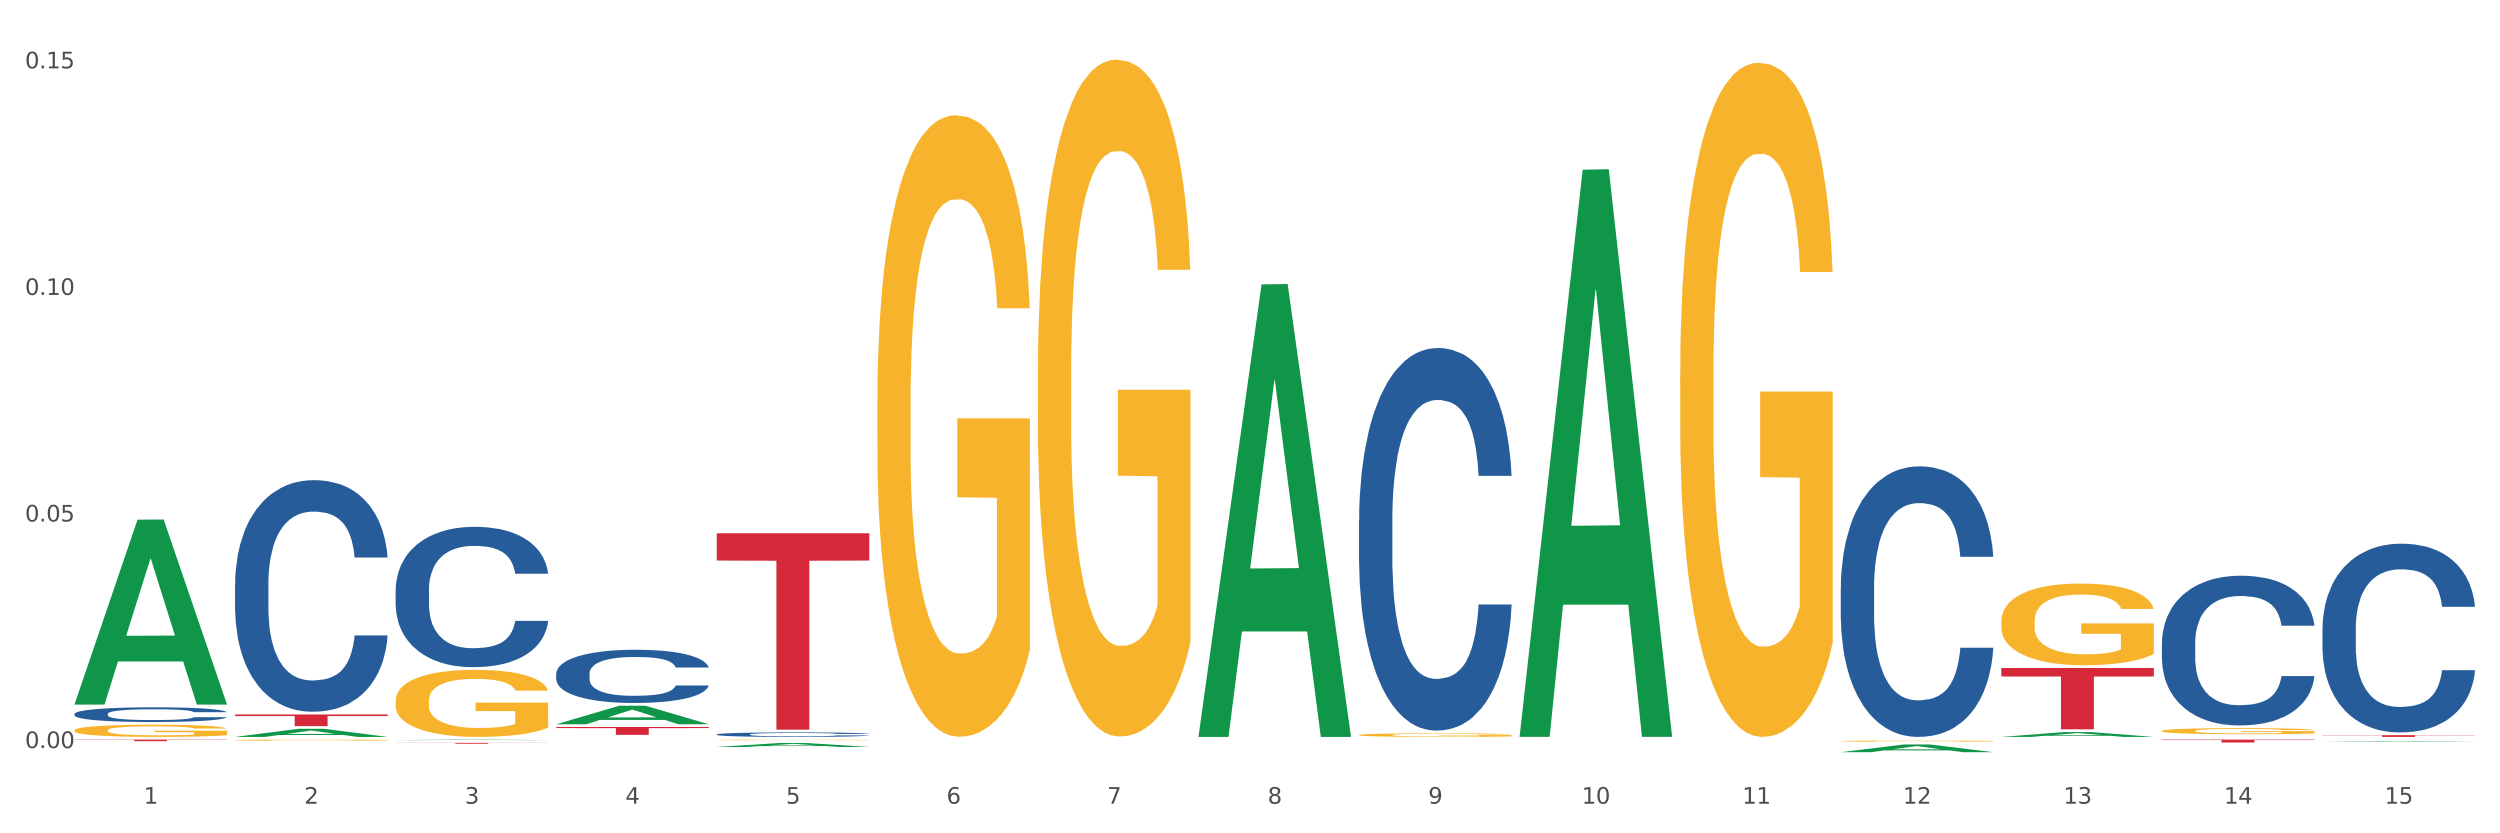 <?xml version="1.0" encoding="utf-8" standalone="no"?>
<!DOCTYPE svg PUBLIC "-//W3C//DTD SVG 1.1//EN"
  "http://www.w3.org/Graphics/SVG/1.1/DTD/svg11.dtd">
<svg xmlns:xlink="http://www.w3.org/1999/xlink" width="1080pt" height="360pt" viewBox="0 0 1080 360" xmlns="http://www.w3.org/2000/svg" version="1.1">
 <rect x="0" y="0" width="1080" height="360" fill="#333333" stroke="none"/>
 <defs>
  <style type="text/css">*{stroke-linejoin: round; stroke-linecap: butt}</style>
 </defs>
 <g id="figure_1">
  <g id="patch_1">
   <path d="M 0 360 
L 1080 360 
L 1080 0 
L 0 0 
z
" style="fill: #ffffff; stroke: #ffffff; stroke-linejoin: miter"/>
  </g>
  <g id="axes_1">
   <g id="matplotlib.axis_1">
    <g id="xtick_1">
     <g id="text_1">
      <!-- 1 -->
      <g style="fill: #4d4d4d" transform="translate(62.07 347.204) scale(0.096 -0.096)">
       <defs>
        <path id="DejaVuSans-31" d="M 794 531 
L 1825 531 
L 1825 4091 
L 703 3866 
L 703 4441 
L 1819 4666 
L 2450 4666 
L 2450 531 
L 3481 531 
L 3481 0 
L 794 0 
L 794 531 
z
" transform="scale(0.016)"/>
       </defs>
       <use xlink:href="#DejaVuSans-31"/>
      </g>
     </g>
    </g>
    <g id="xtick_2">
     <g id="text_2">
      <!-- 2 -->
      <g style="fill: #4d4d4d" transform="translate(131.436 347.204) scale(0.096 -0.096)">
       <defs>
        <path id="DejaVuSans-32" d="M 1228 531 
L 3431 531 
L 3431 0 
L 469 0 
L 469 531 
Q 828 903 1448 1529 
Q 2069 2156 2228 2338 
Q 2531 2678 2651 2914 
Q 2772 3150 2772 3378 
Q 2772 3750 2511 3984 
Q 2250 4219 1831 4219 
Q 1534 4219 1204 4116 
Q 875 4013 500 3803 
L 500 4441 
Q 881 4594 1212 4672 
Q 1544 4750 1819 4750 
Q 2544 4750 2975 4387 
Q 3406 4025 3406 3419 
Q 3406 3131 3298 2873 
Q 3191 2616 2906 2266 
Q 2828 2175 2409 1742 
Q 1991 1309 1228 531 
z
" transform="scale(0.016)"/>
       </defs>
       <use xlink:href="#DejaVuSans-32"/>
      </g>
     </g>
    </g>
    <g id="xtick_3">
     <g id="text_3">
      <!-- 3 -->
      <g style="fill: #4d4d4d" transform="translate(200.802 347.204) scale(0.096 -0.096)">
       <defs>
        <path id="DejaVuSans-33" d="M 2597 2516 
Q 3050 2419 3304 2112 
Q 3559 1806 3559 1356 
Q 3559 666 3084 287 
Q 2609 -91 1734 -91 
Q 1441 -91 1130 -33 
Q 819 25 488 141 
L 488 750 
Q 750 597 1062 519 
Q 1375 441 1716 441 
Q 2309 441 2620 675 
Q 2931 909 2931 1356 
Q 2931 1769 2642 2001 
Q 2353 2234 1838 2234 
L 1294 2234 
L 1294 2753 
L 1863 2753 
Q 2328 2753 2575 2939 
Q 2822 3125 2822 3475 
Q 2822 3834 2567 4026 
Q 2313 4219 1838 4219 
Q 1578 4219 1281 4162 
Q 984 4106 628 3988 
L 628 4550 
Q 988 4650 1302 4700 
Q 1616 4750 1894 4750 
Q 2613 4750 3031 4423 
Q 3450 4097 3450 3541 
Q 3450 3153 3228 2886 
Q 3006 2619 2597 2516 
z
" transform="scale(0.016)"/>
       </defs>
       <use xlink:href="#DejaVuSans-33"/>
      </g>
     </g>
    </g>
    <g id="xtick_4">
     <g id="text_4">
      <!-- 4 -->
      <g style="fill: #4d4d4d" transform="translate(270.169 347.204) scale(0.096 -0.096)">
       <defs>
        <path id="DejaVuSans-34" d="M 2419 4116 
L 825 1625 
L 2419 1625 
L 2419 4116 
z
M 2253 4666 
L 3047 4666 
L 3047 1625 
L 3713 1625 
L 3713 1100 
L 3047 1100 
L 3047 0 
L 2419 0 
L 2419 1100 
L 313 1100 
L 313 1709 
L 2253 4666 
z
" transform="scale(0.016)"/>
       </defs>
       <use xlink:href="#DejaVuSans-34"/>
      </g>
     </g>
    </g>
    <g id="xtick_5">
     <g id="text_5">
      <!-- 5 -->
      <g style="fill: #4d4d4d" transform="translate(339.535 347.204) scale(0.096 -0.096)">
       <defs>
        <path id="DejaVuSans-35" d="M 691 4666 
L 3169 4666 
L 3169 4134 
L 1269 4134 
L 1269 2991 
Q 1406 3038 1543 3061 
Q 1681 3084 1819 3084 
Q 2600 3084 3056 2656 
Q 3513 2228 3513 1497 
Q 3513 744 3044 326 
Q 2575 -91 1722 -91 
Q 1428 -91 1123 -41 
Q 819 9 494 109 
L 494 744 
Q 775 591 1075 516 
Q 1375 441 1709 441 
Q 2250 441 2565 725 
Q 2881 1009 2881 1497 
Q 2881 1984 2565 2268 
Q 2250 2553 1709 2553 
Q 1456 2553 1204 2497 
Q 953 2441 691 2322 
L 691 4666 
z
" transform="scale(0.016)"/>
       </defs>
       <use xlink:href="#DejaVuSans-35"/>
      </g>
     </g>
    </g>
    <g id="xtick_6">
     <g id="text_6">
      <!-- 6 -->
      <g style="fill: #4d4d4d" transform="translate(408.901 347.204) scale(0.096 -0.096)">
       <defs>
        <path id="DejaVuSans-36" d="M 2113 2584 
Q 1688 2584 1439 2293 
Q 1191 2003 1191 1497 
Q 1191 994 1439 701 
Q 1688 409 2113 409 
Q 2538 409 2786 701 
Q 3034 994 3034 1497 
Q 3034 2003 2786 2293 
Q 2538 2584 2113 2584 
z
M 3366 4563 
L 3366 3988 
Q 3128 4100 2886 4159 
Q 2644 4219 2406 4219 
Q 1781 4219 1451 3797 
Q 1122 3375 1075 2522 
Q 1259 2794 1537 2939 
Q 1816 3084 2150 3084 
Q 2853 3084 3261 2657 
Q 3669 2231 3669 1497 
Q 3669 778 3244 343 
Q 2819 -91 2113 -91 
Q 1303 -91 875 529 
Q 447 1150 447 2328 
Q 447 3434 972 4092 
Q 1497 4750 2381 4750 
Q 2619 4750 2861 4703 
Q 3103 4656 3366 4563 
z
" transform="scale(0.016)"/>
       </defs>
       <use xlink:href="#DejaVuSans-36"/>
      </g>
     </g>
    </g>
    <g id="xtick_7">
     <g id="text_7">
      <!-- 7 -->
      <g style="fill: #4d4d4d" transform="translate(478.267 347.204) scale(0.096 -0.096)">
       <defs>
        <path id="DejaVuSans-37" d="M 525 4666 
L 3525 4666 
L 3525 4397 
L 1831 0 
L 1172 0 
L 2766 4134 
L 525 4134 
L 525 4666 
z
" transform="scale(0.016)"/>
       </defs>
       <use xlink:href="#DejaVuSans-37"/>
      </g>
     </g>
    </g>
    <g id="xtick_8">
     <g id="text_8">
      <!-- 8 -->
      <g style="fill: #4d4d4d" transform="translate(547.634 347.204) scale(0.096 -0.096)">
       <defs>
        <path id="DejaVuSans-38" d="M 2034 2216 
Q 1584 2216 1326 1975 
Q 1069 1734 1069 1313 
Q 1069 891 1326 650 
Q 1584 409 2034 409 
Q 2484 409 2743 651 
Q 3003 894 3003 1313 
Q 3003 1734 2745 1975 
Q 2488 2216 2034 2216 
z
M 1403 2484 
Q 997 2584 770 2862 
Q 544 3141 544 3541 
Q 544 4100 942 4425 
Q 1341 4750 2034 4750 
Q 2731 4750 3128 4425 
Q 3525 4100 3525 3541 
Q 3525 3141 3298 2862 
Q 3072 2584 2669 2484 
Q 3125 2378 3379 2068 
Q 3634 1759 3634 1313 
Q 3634 634 3220 271 
Q 2806 -91 2034 -91 
Q 1263 -91 848 271 
Q 434 634 434 1313 
Q 434 1759 690 2068 
Q 947 2378 1403 2484 
z
M 1172 3481 
Q 1172 3119 1398 2916 
Q 1625 2713 2034 2713 
Q 2441 2713 2670 2916 
Q 2900 3119 2900 3481 
Q 2900 3844 2670 4047 
Q 2441 4250 2034 4250 
Q 1625 4250 1398 4047 
Q 1172 3844 1172 3481 
z
" transform="scale(0.016)"/>
       </defs>
       <use xlink:href="#DejaVuSans-38"/>
      </g>
     </g>
    </g>
    <g id="xtick_9">
     <g id="text_9">
      <!-- 9 -->
      <g style="fill: #4d4d4d" transform="translate(617 347.204) scale(0.096 -0.096)">
       <defs>
        <path id="DejaVuSans-39" d="M 703 97 
L 703 672 
Q 941 559 1184 500 
Q 1428 441 1663 441 
Q 2288 441 2617 861 
Q 2947 1281 2994 2138 
Q 2813 1869 2534 1725 
Q 2256 1581 1919 1581 
Q 1219 1581 811 2004 
Q 403 2428 403 3163 
Q 403 3881 828 4315 
Q 1253 4750 1959 4750 
Q 2769 4750 3195 4129 
Q 3622 3509 3622 2328 
Q 3622 1225 3098 567 
Q 2575 -91 1691 -91 
Q 1453 -91 1209 -44 
Q 966 3 703 97 
z
M 1959 2075 
Q 2384 2075 2632 2365 
Q 2881 2656 2881 3163 
Q 2881 3666 2632 3958 
Q 2384 4250 1959 4250 
Q 1534 4250 1286 3958 
Q 1038 3666 1038 3163 
Q 1038 2656 1286 2365 
Q 1534 2075 1959 2075 
z
" transform="scale(0.016)"/>
       </defs>
       <use xlink:href="#DejaVuSans-39"/>
      </g>
     </g>
    </g>
    <g id="xtick_10">
     <g id="text_10">
      <!-- 10 -->
      <g style="fill: #4d4d4d" transform="translate(683.312 347.204) scale(0.096 -0.096)">
       <defs>
        <path id="DejaVuSans-30" d="M 2034 4250 
Q 1547 4250 1301 3770 
Q 1056 3291 1056 2328 
Q 1056 1369 1301 889 
Q 1547 409 2034 409 
Q 2525 409 2770 889 
Q 3016 1369 3016 2328 
Q 3016 3291 2770 3770 
Q 2525 4250 2034 4250 
z
M 2034 4750 
Q 2819 4750 3233 4129 
Q 3647 3509 3647 2328 
Q 3647 1150 3233 529 
Q 2819 -91 2034 -91 
Q 1250 -91 836 529 
Q 422 1150 422 2328 
Q 422 3509 836 4129 
Q 1250 4750 2034 4750 
z
" transform="scale(0.016)"/>
       </defs>
       <use xlink:href="#DejaVuSans-31"/>
       <use xlink:href="#DejaVuSans-30" transform="translate(63.623 0)"/>
      </g>
     </g>
    </g>
    <g id="xtick_11">
     <g id="text_11">
      <!-- 11 -->
      <g style="fill: #4d4d4d" transform="translate(752.678 347.204) scale(0.096 -0.096)">
       <use xlink:href="#DejaVuSans-31"/>
       <use xlink:href="#DejaVuSans-31" transform="translate(63.623 0)"/>
      </g>
     </g>
    </g>
    <g id="xtick_12">
     <g id="text_12">
      <!-- 12 -->
      <g style="fill: #4d4d4d" transform="translate(822.044 347.204) scale(0.096 -0.096)">
       <use xlink:href="#DejaVuSans-31"/>
       <use xlink:href="#DejaVuSans-32" transform="translate(63.623 0)"/>
      </g>
     </g>
    </g>
    <g id="xtick_13">
     <g id="text_13">
      <!-- 13 -->
      <g style="fill: #4d4d4d" transform="translate(891.411 347.204) scale(0.096 -0.096)">
       <use xlink:href="#DejaVuSans-31"/>
       <use xlink:href="#DejaVuSans-33" transform="translate(63.623 0)"/>
      </g>
     </g>
    </g>
    <g id="xtick_14">
     <g id="text_14">
      <!-- 14 -->
      <g style="fill: #4d4d4d" transform="translate(960.777 347.204) scale(0.096 -0.096)">
       <use xlink:href="#DejaVuSans-31"/>
       <use xlink:href="#DejaVuSans-34" transform="translate(63.623 0)"/>
      </g>
     </g>
    </g>
    <g id="xtick_15">
     <g id="text_15">
      <!-- 15 -->
      <g style="fill: #4d4d4d" transform="translate(1030.143 347.204) scale(0.096 -0.096)">
       <use xlink:href="#DejaVuSans-31"/>
       <use xlink:href="#DejaVuSans-35" transform="translate(63.623 0)"/>
      </g>
     </g>
    </g>
    <g id="xtick_16"/>
    <g id="xtick_17"/>
    <g id="xtick_18"/>
    <g id="xtick_19"/>
    <g id="xtick_20"/>
    <g id="xtick_21"/>
    <g id="xtick_22"/>
    <g id="xtick_23"/>
    <g id="xtick_24"/>
    <g id="xtick_25"/>
    <g id="xtick_26"/>
    <g id="xtick_27"/>
    <g id="xtick_28"/>
    <g id="xtick_29"/>
   </g>
   <g id="matplotlib.axis_2">
    <g id="ytick_1">
     <g id="text_16">
      <!-- 0.00 -->
      <g style="fill: #4d4d4d" transform="translate(10.8 323.169) scale(0.096 -0.096)">
       <defs>
        <path id="DejaVuSans-2e" d="M 684 794 
L 1344 794 
L 1344 0 
L 684 0 
L 684 794 
z
" transform="scale(0.016)"/>
       </defs>
       <use xlink:href="#DejaVuSans-30"/>
       <use xlink:href="#DejaVuSans-2e" transform="translate(63.623 0)"/>
       <use xlink:href="#DejaVuSans-30" transform="translate(95.41 0)"/>
       <use xlink:href="#DejaVuSans-30" transform="translate(159.033 0)"/>
      </g>
     </g>
    </g>
    <g id="ytick_2">
     <g id="text_17">
      <!-- 0.05 -->
      <g style="fill: #4d4d4d" transform="translate(10.8 225.29) scale(0.096 -0.096)">
       <use xlink:href="#DejaVuSans-30"/>
       <use xlink:href="#DejaVuSans-2e" transform="translate(63.623 0)"/>
       <use xlink:href="#DejaVuSans-30" transform="translate(95.41 0)"/>
       <use xlink:href="#DejaVuSans-35" transform="translate(159.033 0)"/>
      </g>
     </g>
    </g>
    <g id="ytick_3">
     <g id="text_18">
      <!-- 0.10 -->
      <g style="fill: #4d4d4d" transform="translate(10.8 127.41) scale(0.096 -0.096)">
       <use xlink:href="#DejaVuSans-30"/>
       <use xlink:href="#DejaVuSans-2e" transform="translate(63.623 0)"/>
       <use xlink:href="#DejaVuSans-31" transform="translate(95.41 0)"/>
       <use xlink:href="#DejaVuSans-30" transform="translate(159.033 0)"/>
      </g>
     </g>
    </g>
    <g id="ytick_4">
     <g id="text_19">
      <!-- 0.15 -->
      <g style="fill: #4d4d4d" transform="translate(10.8 29.53) scale(0.096 -0.096)">
       <use xlink:href="#DejaVuSans-30"/>
       <use xlink:href="#DejaVuSans-2e" transform="translate(63.623 0)"/>
       <use xlink:href="#DejaVuSans-31" transform="translate(95.41 0)"/>
       <use xlink:href="#DejaVuSans-35" transform="translate(159.033 0)"/>
      </g>
     </g>
    </g>
    <g id="ytick_5"/>
    <g id="ytick_6"/>
    <g id="ytick_7"/>
   </g>
   <g id="PolyCollection_1">
    <path d="M 32.175 304.229 
L 32.243 304.154 
L 59.417 224.496 
L 70.695 224.421 
L 98.073 304.379 
L 85.029 304.379 
L 79.119 285.76 
L 51.061 285.76 
L 50.857 286.06 
L 45.151 304.379 
L 32.175 304.379 
L 32.175 304.229 
L 54.594 274.648 
L 75.586 274.573 
L 65.192 241.464 
L 65.056 241.313 
L 64.92 241.539 
L 54.526 274.573 
L 54.594 274.648 
L 32.175 304.229 
z
" clip-path="url(#p8e6bca743d)" style="fill: #109648"/>
    <path d="M 864.57 288.564 
L 930.468 288.564 
L 930.468 292.247 
L 904.546 292.272 
L 904.546 315.07 
L 890.335 315.07 
L 890.335 292.272 
L 864.57 292.247 
L 864.57 288.589 
L 864.57 288.564 
z
" clip-path="url(#p8e6bca743d)" style="fill: #d62839"/>
    <path d="M 309.64 230.362 
L 375.538 230.362 
L 375.538 242.154 
L 349.616 242.234 
L 349.616 315.217 
L 335.406 315.217 
L 335.406 242.234 
L 309.64 242.154 
L 309.64 230.442 
L 309.64 230.362 
z
" clip-path="url(#p8e6bca743d)" style="fill: #d62839"/>
    <path d="M 240.274 314.068 
L 306.172 314.068 
L 306.172 314.538 
L 280.25 314.542 
L 280.25 317.454 
L 266.039 317.454 
L 266.039 314.542 
L 240.274 314.538 
L 240.274 314.071 
L 240.274 314.068 
z
" clip-path="url(#p8e6bca743d)" style="fill: #d62839"/>
    <path d="M 170.907 320.908 
L 236.805 320.908 
L 236.805 320.96 
L 210.883 320.961 
L 210.883 321.285 
L 196.673 321.285 
L 196.673 320.961 
L 170.907 320.96 
L 170.907 320.908 
L 170.907 320.908 
z
" clip-path="url(#p8e6bca743d)" style="fill: #d62839"/>
    <path d="M 101.541 308.645 
L 167.439 308.645 
L 167.439 309.344 
L 141.517 309.349 
L 141.517 313.678 
L 127.307 313.678 
L 127.307 309.349 
L 101.541 309.344 
L 101.541 308.649 
L 101.541 308.645 
z
" clip-path="url(#p8e6bca743d)" style="fill: #d62839"/>
    <path d="M 32.175 319.522 
L 98.073 319.522 
L 98.073 319.618 
L 72.151 319.618 
L 72.151 320.21 
L 57.941 320.21 
L 57.941 319.618 
L 32.175 319.618 
L 32.175 319.523 
L 32.175 319.522 
z
" clip-path="url(#p8e6bca743d)" style="fill: #d62839"/>
    <path d="M 101.541 252.377 
L 101.619 252.285 
L 101.619 249.727 
L 101.853 246.255 
L 102.71 239.86 
L 103.8 235.018 
L 105.67 229.353 
L 106.682 226.978 
L 108.006 224.328 
L 110.733 220.034 
L 113.848 216.379 
L 116.029 214.369 
L 117.665 213.09 
L 121.326 210.806 
L 123.429 209.801 
L 125.61 208.979 
L 127.48 208.431 
L 130.595 207.791 
L 133.088 207.517 
L 135.97 207.426 
L 138.385 207.517 
L 141.578 207.882 
L 146.252 208.979 
L 148.044 209.618 
L 150.458 210.715 
L 152.951 212.177 
L 154.976 213.638 
L 157.313 215.74 
L 159.728 218.481 
L 162.064 221.952 
L 163.7 225.15 
L 165.024 228.531 
L 166.193 232.642 
L 167.05 237.119 
L 167.439 240.865 
L 153.185 240.865 
L 152.795 237.484 
L 152.016 233.83 
L 151.237 231.363 
L 150.38 229.353 
L 149.056 227.069 
L 147.888 225.607 
L 145.941 223.871 
L 144.149 222.775 
L 142.669 222.135 
L 140.877 221.587 
L 137.061 221.039 
L 134.334 221.039 
L 132.621 221.222 
L 130.518 221.678 
L 128.726 222.318 
L 126.623 223.414 
L 124.987 224.602 
L 123.351 226.155 
L 122.417 227.252 
L 121.015 229.262 
L 120.08 230.906 
L 118.834 233.738 
L 118.133 235.749 
L 116.886 240.956 
L 116.341 244.794 
L 116.107 247.443 
L 115.952 250.367 
L 115.952 264.62 
L 116.419 271.015 
L 116.808 273.756 
L 117.431 276.862 
L 118.6 280.883 
L 120.314 284.811 
L 122.105 287.643 
L 123.585 289.379 
L 124.987 290.658 
L 126.389 291.663 
L 128.103 292.577 
L 129.505 293.125 
L 131.608 293.674 
L 134.101 293.948 
L 136.048 293.948 
L 140.021 293.491 
L 141.812 293.034 
L 143.526 292.394 
L 145.395 291.389 
L 146.875 290.293 
L 147.732 289.471 
L 149.134 287.735 
L 150.225 285.908 
L 151.159 283.806 
L 151.783 281.979 
L 152.484 279.238 
L 153.029 276.132 
L 153.185 274.487 
L 167.439 274.487 
L 167.128 277.776 
L 166.582 280.974 
L 165.492 285.268 
L 164.635 287.735 
L 163.311 290.75 
L 161.909 293.308 
L 159.961 296.14 
L 158.17 298.242 
L 156.3 300.069 
L 154.275 301.714 
L 150.614 303.998 
L 149.29 304.637 
L 146.486 305.734 
L 144.305 306.373 
L 141.111 307.013 
L 137.84 307.378 
L 134.412 307.47 
L 131.374 307.287 
L 128.025 306.739 
L 125.922 306.19 
L 123.585 305.368 
L 120.859 304.089 
L 118.288 302.536 
L 115.874 300.709 
L 113.615 298.607 
L 111.512 296.232 
L 108.785 292.303 
L 106.76 288.466 
L 105.28 284.903 
L 104.267 281.888 
L 103.255 278.05 
L 102.71 275.401 
L 101.853 269.005 
L 101.541 263.066 
L 101.541 252.377 
z
" clip-path="url(#p8e6bca743d)" style="fill: #255c99"/>
    <path d="M 933.936 315.766 
L 934.014 315.764 
L 934.014 315.678 
L 934.169 315.604 
L 934.947 315.425 
L 936.114 315.277 
L 936.97 315.198 
L 937.826 315.134 
L 938.837 315.07 
L 940.082 315.003 
L 942.338 314.905 
L 943.739 314.855 
L 945.45 314.803 
L 948.563 314.726 
L 950.819 314.683 
L 953.153 314.648 
L 956.965 314.605 
L 959.455 314.586 
L 962.1 314.571 
L 965.29 314.562 
L 967.702 314.559 
L 972.992 314.567 
L 977.505 314.588 
L 979.683 314.605 
L 982.484 314.633 
L 983.962 314.652 
L 986.374 314.691 
L 988.864 314.741 
L 990.575 314.784 
L 993.143 314.865 
L 995.088 314.946 
L 996.877 315.046 
L 997.811 315.115 
L 998.511 315.179 
L 999.134 315.253 
L 999.756 315.37 
L 985.752 315.37 
L 985.207 315.287 
L 984.351 315.208 
L 983.106 315.132 
L 982.017 315.084 
L 980.15 315.024 
L 978.438 314.986 
L 976.649 314.958 
L 974.47 314.934 
L 972.759 314.922 
L 970.347 314.912 
L 965.601 314.915 
L 962.411 314.934 
L 960.233 314.958 
L 958.832 314.979 
L 957.588 315.003 
L 956.187 315.036 
L 954.553 315.086 
L 953.386 315.132 
L 952.219 315.189 
L 951.286 315.246 
L 950.43 315.313 
L 949.73 315.384 
L 949.185 315.458 
L 948.718 315.549 
L 948.329 315.699 
L 948.329 316.026 
L 948.485 316.1 
L 948.874 316.198 
L 949.341 316.272 
L 950.119 316.36 
L 950.819 316.419 
L 952.141 316.505 
L 953.62 316.577 
L 954.787 316.622 
L 955.954 316.66 
L 957.977 316.713 
L 960.233 316.756 
L 962.178 316.782 
L 964.823 316.806 
L 966.613 316.815 
L 968.169 316.82 
L 971.981 316.82 
L 974.704 316.813 
L 977.738 316.796 
L 980.072 316.775 
L 982.017 316.748 
L 984.196 316.706 
L 985.596 316.665 
L 985.596 316.167 
L 968.48 316.164 
L 968.48 315.833 
L 999.834 315.833 
L 999.834 316.806 
L 998.511 316.856 
L 997.033 316.901 
L 995.477 316.942 
L 993.143 316.992 
L 990.342 317.039 
L 987.852 317.073 
L 985.207 317.101 
L 982.095 317.128 
L 978.049 317.151 
L 975.56 317.161 
L 972.448 317.168 
L 968.791 317.17 
L 965.601 317.166 
L 962.489 317.154 
L 959.221 317.132 
L 956.032 317.101 
L 953.62 317.07 
L 951.208 317.032 
L 948.64 316.982 
L 946.618 316.934 
L 945.061 316.892 
L 943.35 316.837 
L 941.483 316.765 
L 940.082 316.701 
L 938.837 316.634 
L 937.515 316.548 
L 936.581 316.474 
L 935.648 316.381 
L 935.103 316.312 
L 934.48 316.205 
L 934.014 316.055 
L 933.936 315.766 
z
" clip-path="url(#p8e6bca743d)" style="fill: #f7b32b"/>
    <path d="M 864.57 268.407 
L 864.647 268.375 
L 864.647 267.215 
L 864.803 266.215 
L 865.581 263.798 
L 866.748 261.8 
L 867.604 260.737 
L 868.46 259.867 
L 869.471 258.997 
L 870.716 258.094 
L 872.972 256.773 
L 874.373 256.096 
L 876.084 255.387 
L 879.196 254.356 
L 881.453 253.776 
L 883.787 253.292 
L 887.599 252.712 
L 890.089 252.454 
L 892.734 252.261 
L 895.924 252.132 
L 898.336 252.1 
L 903.626 252.197 
L 908.139 252.487 
L 910.317 252.712 
L 913.118 253.099 
L 914.596 253.357 
L 917.008 253.872 
L 919.498 254.549 
L 921.209 255.129 
L 923.777 256.225 
L 925.722 257.321 
L 927.511 258.674 
L 928.445 259.609 
L 929.145 260.479 
L 929.767 261.478 
L 930.39 263.057 
L 916.385 263.057 
L 915.841 261.929 
L 914.985 260.866 
L 913.74 259.834 
L 912.651 259.19 
L 910.784 258.384 
L 909.072 257.869 
L 907.283 257.482 
L 905.104 257.16 
L 903.393 256.998 
L 900.981 256.87 
L 896.235 256.902 
L 893.045 257.16 
L 890.867 257.482 
L 889.466 257.772 
L 888.221 258.094 
L 886.821 258.545 
L 885.187 259.222 
L 884.02 259.834 
L 882.853 260.608 
L 881.919 261.381 
L 881.064 262.284 
L 880.363 263.251 
L 879.819 264.25 
L 879.352 265.474 
L 878.963 267.505 
L 878.963 271.92 
L 879.119 272.919 
L 879.508 274.24 
L 879.974 275.239 
L 880.752 276.432 
L 881.453 277.237 
L 882.775 278.397 
L 884.253 279.364 
L 885.42 279.977 
L 886.587 280.492 
L 888.61 281.201 
L 890.867 281.781 
L 892.812 282.136 
L 895.457 282.458 
L 897.246 282.587 
L 898.802 282.651 
L 902.615 282.651 
L 905.338 282.555 
L 908.372 282.329 
L 910.706 282.039 
L 912.651 281.685 
L 914.829 281.105 
L 916.23 280.557 
L 916.23 273.821 
L 899.114 273.789 
L 899.114 269.309 
L 930.468 269.309 
L 930.468 282.458 
L 929.145 283.135 
L 927.667 283.747 
L 926.111 284.295 
L 923.777 284.972 
L 920.976 285.616 
L 918.486 286.068 
L 915.841 286.454 
L 912.729 286.809 
L 908.683 287.131 
L 906.193 287.26 
L 903.081 287.357 
L 899.425 287.389 
L 896.235 287.324 
L 893.123 287.163 
L 889.855 286.873 
L 886.665 286.454 
L 884.253 286.035 
L 881.842 285.52 
L 879.274 284.843 
L 877.251 284.198 
L 875.695 283.618 
L 873.984 282.877 
L 872.116 281.91 
L 870.716 281.04 
L 869.471 280.138 
L 868.149 278.977 
L 867.215 277.978 
L 866.281 276.722 
L 865.737 275.787 
L 865.114 274.337 
L 864.647 272.306 
L 864.57 268.407 
z
" clip-path="url(#p8e6bca743d)" style="fill: #f7b32b"/>
    <path d="M 795.203 320.156 
L 795.281 320.156 
L 795.281 320.139 
L 795.437 320.124 
L 796.215 320.088 
L 797.382 320.059 
L 798.238 320.043 
L 799.094 320.03 
L 800.105 320.017 
L 801.35 320.004 
L 803.606 319.984 
L 805.006 319.974 
L 806.718 319.964 
L 809.83 319.948 
L 812.086 319.94 
L 814.42 319.932 
L 818.233 319.924 
L 820.722 319.92 
L 823.368 319.917 
L 826.557 319.915 
L 828.969 319.915 
L 834.26 319.916 
L 838.772 319.921 
L 840.951 319.924 
L 843.752 319.93 
L 845.23 319.933 
L 847.642 319.941 
L 850.131 319.951 
L 851.843 319.96 
L 854.41 319.976 
L 856.355 319.992 
L 858.145 320.012 
L 859.078 320.026 
L 859.779 320.039 
L 860.401 320.054 
L 861.024 320.077 
L 847.019 320.077 
L 846.475 320.06 
L 845.619 320.045 
L 844.374 320.029 
L 843.285 320.02 
L 841.418 320.008 
L 839.706 320 
L 837.916 319.995 
L 835.738 319.99 
L 834.026 319.987 
L 831.615 319.986 
L 826.869 319.986 
L 823.679 319.99 
L 821.5 319.995 
L 820.1 319.999 
L 818.855 320.004 
L 817.455 320.01 
L 815.821 320.02 
L 814.654 320.029 
L 813.487 320.041 
L 812.553 320.052 
L 811.697 320.066 
L 810.997 320.08 
L 810.453 320.095 
L 809.986 320.113 
L 809.597 320.143 
L 809.597 320.209 
L 809.752 320.223 
L 810.141 320.243 
L 810.608 320.258 
L 811.386 320.275 
L 812.086 320.287 
L 813.409 320.305 
L 814.887 320.319 
L 816.054 320.328 
L 817.221 320.336 
L 819.244 320.346 
L 821.5 320.355 
L 823.445 320.36 
L 826.091 320.365 
L 827.88 320.367 
L 829.436 320.368 
L 833.248 320.368 
L 835.971 320.366 
L 839.006 320.363 
L 841.34 320.359 
L 843.285 320.353 
L 845.463 320.345 
L 846.864 320.337 
L 846.864 320.237 
L 829.747 320.236 
L 829.747 320.17 
L 861.101 320.17 
L 861.101 320.365 
L 859.779 320.375 
L 858.3 320.384 
L 856.744 320.392 
L 854.41 320.402 
L 851.61 320.412 
L 849.12 320.418 
L 846.475 320.424 
L 843.363 320.429 
L 839.317 320.434 
L 836.827 320.436 
L 833.715 320.437 
L 830.059 320.438 
L 826.869 320.437 
L 823.757 320.434 
L 820.489 320.43 
L 817.299 320.424 
L 814.887 320.418 
L 812.475 320.41 
L 809.908 320.4 
L 807.885 320.391 
L 806.329 320.382 
L 804.617 320.371 
L 802.75 320.357 
L 801.35 320.344 
L 800.105 320.33 
L 798.782 320.313 
L 797.849 320.298 
L 796.915 320.28 
L 796.37 320.266 
L 795.748 320.244 
L 795.281 320.214 
L 795.203 320.156 
z
" clip-path="url(#p8e6bca743d)" style="fill: #f7b32b"/>
    <path d="M 725.837 161.681 
L 725.915 161.415 
L 725.915 151.84 
L 726.071 143.594 
L 726.849 123.645 
L 728.016 107.154 
L 728.871 98.377 
L 729.727 91.195 
L 730.739 84.013 
L 731.984 76.566 
L 734.24 65.66 
L 735.64 60.075 
L 737.352 54.223 
L 740.464 45.711 
L 742.72 40.924 
L 745.054 36.934 
L 748.866 32.146 
L 751.356 30.018 
L 754.001 28.422 
L 757.191 27.358 
L 759.603 27.092 
L 764.894 27.89 
L 769.406 30.284 
L 771.585 32.146 
L 774.385 35.338 
L 775.864 37.466 
L 778.275 41.722 
L 780.765 47.307 
L 782.477 52.095 
L 785.044 61.139 
L 786.989 70.182 
L 788.779 81.353 
L 789.712 89.067 
L 790.412 96.249 
L 791.035 104.494 
L 791.657 117.528 
L 777.653 117.528 
L 777.108 108.218 
L 776.253 99.44 
L 775.008 90.929 
L 773.919 85.609 
L 772.051 78.96 
L 770.34 74.704 
L 768.55 71.512 
L 766.372 68.852 
L 764.66 67.522 
L 762.248 66.458 
L 757.502 66.724 
L 754.313 68.852 
L 752.134 71.512 
L 750.734 73.906 
L 749.489 76.566 
L 748.088 80.29 
L 746.455 85.875 
L 745.288 90.929 
L 744.121 97.313 
L 743.187 103.696 
L 742.331 111.144 
L 741.631 119.123 
L 741.086 127.369 
L 740.62 137.476 
L 740.23 154.234 
L 740.23 190.674 
L 740.386 198.919 
L 740.775 209.825 
L 741.242 218.07 
L 742.02 227.912 
L 742.72 234.561 
L 744.043 244.137 
L 745.521 252.116 
L 746.688 257.17 
L 747.855 261.426 
L 749.878 267.278 
L 752.134 272.065 
L 754.079 274.991 
L 756.724 277.651 
L 758.514 278.715 
L 760.07 279.247 
L 763.882 279.247 
L 766.605 278.449 
L 769.639 276.587 
L 771.974 274.193 
L 773.919 271.267 
L 776.097 266.48 
L 777.497 261.958 
L 777.497 206.367 
L 760.381 206.101 
L 760.381 169.129 
L 791.735 169.129 
L 791.735 277.651 
L 790.412 283.237 
L 788.934 288.29 
L 787.378 292.812 
L 785.044 298.398 
L 782.243 303.718 
L 779.754 307.441 
L 777.108 310.633 
L 773.996 313.559 
L 769.951 316.219 
L 767.461 317.283 
L 764.349 318.081 
L 760.692 318.347 
L 757.502 317.815 
L 754.39 316.485 
L 751.123 314.091 
L 747.933 310.633 
L 745.521 307.175 
L 743.109 302.92 
L 740.542 297.334 
L 738.519 292.014 
L 736.963 287.227 
L 735.251 281.109 
L 733.384 273.129 
L 731.984 265.948 
L 730.739 258.5 
L 729.416 248.925 
L 728.482 240.679 
L 727.549 230.306 
L 727.004 222.592 
L 726.382 210.623 
L 725.915 193.865 
L 725.837 161.681 
z
" clip-path="url(#p8e6bca743d)" style="fill: #f7b32b"/>
    <path d="M 587.105 317.513 
L 587.183 317.511 
L 587.183 317.46 
L 587.338 317.416 
L 588.116 317.31 
L 589.283 317.222 
L 590.139 317.175 
L 590.995 317.137 
L 592.006 317.099 
L 593.251 317.059 
L 595.507 317.001 
L 596.908 316.971 
L 598.619 316.94 
L 601.731 316.895 
L 603.988 316.869 
L 606.322 316.848 
L 610.134 316.823 
L 612.624 316.811 
L 615.269 316.803 
L 618.459 316.797 
L 620.871 316.796 
L 626.161 316.8 
L 630.674 316.813 
L 632.852 316.823 
L 635.653 316.84 
L 637.131 316.851 
L 639.543 316.874 
L 642.033 316.903 
L 643.744 316.929 
L 646.312 316.977 
L 648.257 317.025 
L 650.046 317.085 
L 650.98 317.126 
L 651.68 317.164 
L 652.302 317.208 
L 652.925 317.277 
L 638.921 317.277 
L 638.376 317.228 
L 637.52 317.181 
L 636.275 317.136 
L 635.186 317.107 
L 633.319 317.072 
L 631.607 317.049 
L 629.818 317.032 
L 627.639 317.018 
L 625.928 317.011 
L 623.516 317.005 
L 618.77 317.007 
L 615.58 317.018 
L 613.402 317.032 
L 612.001 317.045 
L 610.756 317.059 
L 609.356 317.079 
L 607.722 317.109 
L 606.555 317.136 
L 605.388 317.17 
L 604.455 317.204 
L 603.599 317.243 
L 602.898 317.286 
L 602.354 317.33 
L 601.887 317.384 
L 601.498 317.473 
L 601.498 317.667 
L 601.654 317.711 
L 602.043 317.769 
L 602.509 317.813 
L 603.287 317.865 
L 603.988 317.901 
L 605.31 317.952 
L 606.789 317.994 
L 607.956 318.021 
L 609.123 318.044 
L 611.145 318.075 
L 613.402 318.1 
L 615.347 318.116 
L 617.992 318.13 
L 619.781 318.136 
L 621.337 318.139 
L 625.15 318.139 
L 627.873 318.134 
L 630.907 318.124 
L 633.241 318.112 
L 635.186 318.096 
L 637.365 318.071 
L 638.765 318.047 
L 638.765 317.751 
L 621.649 317.749 
L 621.649 317.552 
L 653.003 317.552 
L 653.003 318.13 
L 651.68 318.16 
L 650.202 318.187 
L 648.646 318.211 
L 646.312 318.241 
L 643.511 318.269 
L 641.021 318.289 
L 638.376 318.306 
L 635.264 318.321 
L 631.218 318.336 
L 628.729 318.341 
L 625.617 318.345 
L 621.96 318.347 
L 618.77 318.344 
L 615.658 318.337 
L 612.39 318.324 
L 609.2 318.306 
L 606.789 318.287 
L 604.377 318.265 
L 601.809 318.235 
L 599.786 318.207 
L 598.23 318.181 
L 596.519 318.149 
L 594.652 318.106 
L 593.251 318.068 
L 592.006 318.028 
L 590.684 317.977 
L 589.75 317.933 
L 588.816 317.878 
L 588.272 317.837 
L 587.649 317.773 
L 587.183 317.684 
L 587.105 317.513 
z
" clip-path="url(#p8e6bca743d)" style="fill: #f7b32b"/>
    <path d="M 448.372 160.894 
L 448.45 160.627 
L 448.45 151.012 
L 448.606 142.733 
L 449.384 122.704 
L 450.551 106.146 
L 451.407 97.332 
L 452.262 90.122 
L 453.274 82.911 
L 454.519 75.433 
L 456.775 64.484 
L 458.175 58.875 
L 459.887 53 
L 462.999 44.454 
L 465.255 39.647 
L 467.589 35.641 
L 471.402 30.834 
L 473.891 28.697 
L 476.536 27.095 
L 479.726 26.027 
L 482.138 25.759 
L 487.429 26.561 
L 491.941 28.964 
L 494.12 30.834 
L 496.92 34.038 
L 498.399 36.175 
L 500.811 40.448 
L 503.3 46.056 
L 505.012 50.863 
L 507.579 59.944 
L 509.524 69.024 
L 511.314 80.24 
L 512.247 87.985 
L 512.948 95.196 
L 513.57 103.475 
L 514.192 116.561 
L 500.188 116.561 
L 499.644 107.214 
L 498.788 98.401 
L 497.543 89.855 
L 496.454 84.513 
L 494.586 77.837 
L 492.875 73.564 
L 491.085 70.359 
L 488.907 67.688 
L 487.195 66.353 
L 484.783 65.285 
L 480.038 65.552 
L 476.848 67.688 
L 474.669 70.359 
L 473.269 72.763 
L 472.024 75.433 
L 470.624 79.172 
L 468.99 84.781 
L 467.823 89.855 
L 466.656 96.264 
L 465.722 102.674 
L 464.866 110.152 
L 464.166 118.163 
L 463.621 126.442 
L 463.155 136.591 
L 462.766 153.416 
L 462.766 190.003 
L 462.921 198.282 
L 463.31 209.232 
L 463.777 217.511 
L 464.555 227.392 
L 465.255 234.069 
L 466.578 243.683 
L 468.056 251.695 
L 469.223 256.769 
L 470.39 261.042 
L 472.413 266.918 
L 474.669 271.725 
L 476.614 274.663 
L 479.26 277.333 
L 481.049 278.401 
L 482.605 278.936 
L 486.417 278.936 
L 489.14 278.134 
L 492.175 276.265 
L 494.509 273.861 
L 496.454 270.924 
L 498.632 266.117 
L 500.033 261.576 
L 500.033 205.76 
L 482.916 205.493 
L 482.916 168.371 
L 514.27 168.371 
L 514.27 277.333 
L 512.948 282.942 
L 511.469 288.016 
L 509.913 292.556 
L 507.579 298.164 
L 504.778 303.505 
L 502.289 307.244 
L 499.644 310.449 
L 496.531 313.387 
L 492.486 316.057 
L 489.996 317.126 
L 486.884 317.927 
L 483.227 318.194 
L 480.038 317.66 
L 476.925 316.324 
L 473.658 313.921 
L 470.468 310.449 
L 468.056 306.977 
L 465.644 302.704 
L 463.077 297.096 
L 461.054 291.755 
L 459.498 286.947 
L 457.786 280.805 
L 455.919 272.793 
L 454.519 265.582 
L 453.274 258.105 
L 451.951 248.49 
L 451.018 240.211 
L 450.084 229.796 
L 449.539 222.051 
L 448.917 210.033 
L 448.45 193.208 
L 448.372 160.894 
z
" clip-path="url(#p8e6bca743d)" style="fill: #f7b32b"/>
    <path d="M 379.006 173.866 
L 379.084 173.621 
L 379.084 164.793 
L 379.24 157.192 
L 380.018 138.802 
L 381.185 123.599 
L 382.04 115.508 
L 382.896 108.887 
L 383.908 102.267 
L 385.152 95.401 
L 387.409 85.348 
L 388.809 80.199 
L 390.521 74.804 
L 393.633 66.958 
L 395.889 62.544 
L 398.223 58.866 
L 402.035 54.452 
L 404.525 52.491 
L 407.17 51.02 
L 410.36 50.039 
L 412.772 49.794 
L 418.062 50.529 
L 422.575 52.736 
L 424.753 54.452 
L 427.554 57.395 
L 429.032 59.357 
L 431.444 63.28 
L 433.934 68.429 
L 435.646 72.843 
L 438.213 81.18 
L 440.158 89.516 
L 441.948 99.815 
L 442.881 106.926 
L 443.581 113.546 
L 444.204 121.147 
L 444.826 133.162 
L 430.822 133.162 
L 430.277 124.58 
L 429.422 116.489 
L 428.177 108.642 
L 427.087 103.738 
L 425.22 97.608 
L 423.509 93.685 
L 421.719 90.742 
L 419.541 88.29 
L 417.829 87.064 
L 415.417 86.084 
L 410.671 86.329 
L 407.481 88.29 
L 405.303 90.742 
L 403.903 92.949 
L 402.658 95.401 
L 401.257 98.834 
L 399.624 103.983 
L 398.456 108.642 
L 397.289 114.527 
L 396.356 120.412 
L 395.5 127.278 
L 394.8 134.634 
L 394.255 142.235 
L 393.788 151.553 
L 393.399 167 
L 393.399 200.593 
L 393.555 208.194 
L 393.944 218.248 
L 394.411 225.849 
L 395.189 234.921 
L 395.889 241.051 
L 397.212 249.879 
L 398.69 257.235 
L 399.857 261.893 
L 401.024 265.817 
L 403.047 271.211 
L 405.303 275.625 
L 407.248 278.322 
L 409.893 280.774 
L 411.683 281.755 
L 413.239 282.245 
L 417.051 282.245 
L 419.774 281.51 
L 422.808 279.793 
L 425.142 277.586 
L 427.087 274.889 
L 429.266 270.476 
L 430.666 266.307 
L 430.666 215.06 
L 413.55 214.815 
L 413.55 180.732 
L 444.904 180.732 
L 444.904 280.774 
L 443.581 285.923 
L 442.103 290.582 
L 440.547 294.751 
L 438.213 299.9 
L 435.412 304.804 
L 432.923 308.237 
L 430.277 311.179 
L 427.165 313.876 
L 423.12 316.328 
L 420.63 317.309 
L 417.518 318.045 
L 413.861 318.29 
L 410.671 317.8 
L 407.559 316.574 
L 404.292 314.367 
L 401.102 311.179 
L 398.69 307.992 
L 396.278 304.068 
L 393.711 298.919 
L 391.688 294.015 
L 390.132 289.601 
L 388.42 283.962 
L 386.553 276.606 
L 385.152 269.985 
L 383.908 263.12 
L 382.585 254.292 
L 381.651 246.691 
L 380.718 237.128 
L 380.173 230.017 
L 379.551 218.983 
L 379.084 203.535 
L 379.006 173.866 
z
" clip-path="url(#p8e6bca743d)" style="fill: #f7b32b"/>
    <path d="M 309.64 319.647 
L 309.718 319.646 
L 309.718 319.638 
L 309.873 319.63 
L 310.651 319.611 
L 311.818 319.596 
L 312.674 319.588 
L 313.53 319.581 
L 314.541 319.575 
L 315.786 319.568 
L 318.042 319.558 
L 319.443 319.553 
L 321.155 319.547 
L 324.267 319.539 
L 326.523 319.535 
L 328.857 319.531 
L 332.669 319.527 
L 335.159 319.525 
L 337.804 319.523 
L 340.994 319.522 
L 343.406 319.522 
L 348.696 319.523 
L 353.209 319.525 
L 355.387 319.527 
L 358.188 319.53 
L 359.666 319.532 
L 362.078 319.535 
L 364.568 319.541 
L 366.279 319.545 
L 368.847 319.553 
L 370.792 319.562 
L 372.581 319.572 
L 373.515 319.579 
L 374.215 319.586 
L 374.838 319.594 
L 375.46 319.606 
L 361.456 319.606 
L 360.911 319.597 
L 360.055 319.589 
L 358.81 319.581 
L 357.721 319.576 
L 355.854 319.57 
L 354.142 319.566 
L 352.353 319.563 
L 350.174 319.561 
L 348.463 319.559 
L 346.051 319.558 
L 341.305 319.559 
L 338.115 319.561 
L 335.937 319.563 
L 334.536 319.565 
L 333.292 319.568 
L 331.891 319.571 
L 330.257 319.576 
L 329.09 319.581 
L 327.923 319.587 
L 326.99 319.593 
L 326.134 319.6 
L 325.434 319.607 
L 324.889 319.615 
L 324.422 319.624 
L 324.033 319.64 
L 324.033 319.674 
L 324.189 319.681 
L 324.578 319.691 
L 325.045 319.699 
L 325.823 319.708 
L 326.523 319.714 
L 327.845 319.723 
L 329.324 319.73 
L 330.491 319.735 
L 331.658 319.739 
L 333.681 319.745 
L 335.937 319.749 
L 337.882 319.752 
L 340.527 319.754 
L 342.317 319.755 
L 343.873 319.756 
L 347.685 319.756 
L 350.408 319.755 
L 353.442 319.753 
L 355.776 319.751 
L 357.721 319.748 
L 359.9 319.744 
L 361.3 319.74 
L 361.3 319.688 
L 344.184 319.688 
L 344.184 319.654 
L 375.538 319.654 
L 375.538 319.754 
L 374.215 319.759 
L 372.737 319.764 
L 371.181 319.768 
L 368.847 319.773 
L 366.046 319.778 
L 363.556 319.782 
L 360.911 319.785 
L 357.799 319.787 
L 353.753 319.79 
L 351.264 319.791 
L 348.152 319.792 
L 344.495 319.792 
L 341.305 319.791 
L 338.193 319.79 
L 334.925 319.788 
L 331.736 319.785 
L 329.324 319.782 
L 326.912 319.778 
L 324.344 319.772 
L 322.322 319.767 
L 320.766 319.763 
L 319.054 319.757 
L 317.187 319.75 
L 315.786 319.743 
L 314.541 319.736 
L 313.219 319.728 
L 312.285 319.72 
L 311.352 319.71 
L 310.807 319.703 
L 310.184 319.692 
L 309.718 319.677 
L 309.64 319.647 
z
" clip-path="url(#p8e6bca743d)" style="fill: #f7b32b"/>
    <path d="M 170.907 302.77 
L 170.985 302.744 
L 170.985 301.792 
L 171.141 300.972 
L 171.919 298.988 
L 173.086 297.349 
L 173.942 296.476 
L 174.798 295.762 
L 175.809 295.048 
L 177.054 294.307 
L 179.31 293.223 
L 180.71 292.668 
L 182.422 292.086 
L 185.534 291.24 
L 187.79 290.764 
L 190.124 290.367 
L 193.937 289.891 
L 196.426 289.679 
L 199.072 289.521 
L 202.261 289.415 
L 204.673 289.388 
L 209.964 289.468 
L 214.476 289.706 
L 216.655 289.891 
L 219.456 290.208 
L 220.934 290.42 
L 223.346 290.843 
L 225.835 291.398 
L 227.547 291.874 
L 230.114 292.774 
L 232.059 293.673 
L 233.849 294.783 
L 234.783 295.55 
L 235.483 296.264 
L 236.105 297.084 
L 236.728 298.38 
L 222.723 298.38 
L 222.179 297.455 
L 221.323 296.582 
L 220.078 295.736 
L 218.989 295.207 
L 217.122 294.545 
L 215.41 294.122 
L 213.62 293.805 
L 211.442 293.541 
L 209.73 293.408 
L 207.319 293.303 
L 202.573 293.329 
L 199.383 293.541 
L 197.204 293.805 
L 195.804 294.043 
L 194.559 294.307 
L 193.159 294.678 
L 191.525 295.233 
L 190.358 295.736 
L 189.191 296.37 
L 188.257 297.005 
L 187.401 297.745 
L 186.701 298.539 
L 186.157 299.359 
L 185.69 300.364 
L 185.301 302.03 
L 185.301 305.653 
L 185.456 306.473 
L 185.845 307.557 
L 186.312 308.377 
L 187.09 309.355 
L 187.79 310.016 
L 189.113 310.968 
L 190.591 311.762 
L 191.758 312.264 
L 192.925 312.687 
L 194.948 313.269 
L 197.204 313.745 
L 199.149 314.036 
L 201.795 314.301 
L 203.584 314.406 
L 205.14 314.459 
L 208.952 314.459 
L 211.675 314.38 
L 214.71 314.195 
L 217.044 313.957 
L 218.989 313.666 
L 221.167 313.19 
L 222.568 312.74 
L 222.568 307.213 
L 205.451 307.187 
L 205.451 303.511 
L 236.805 303.511 
L 236.805 314.301 
L 235.483 314.856 
L 234.004 315.358 
L 232.448 315.808 
L 230.114 316.363 
L 227.314 316.892 
L 224.824 317.263 
L 222.179 317.58 
L 219.067 317.871 
L 215.021 318.135 
L 212.531 318.241 
L 209.419 318.32 
L 205.763 318.347 
L 202.573 318.294 
L 199.461 318.162 
L 196.193 317.924 
L 193.003 317.58 
L 190.591 317.236 
L 188.179 316.813 
L 185.612 316.258 
L 183.589 315.729 
L 182.033 315.253 
L 180.321 314.644 
L 178.454 313.851 
L 177.054 313.137 
L 175.809 312.397 
L 174.486 311.444 
L 173.553 310.625 
L 172.619 309.593 
L 172.074 308.826 
L 171.452 307.636 
L 170.985 305.97 
L 170.907 302.77 
z
" clip-path="url(#p8e6bca743d)" style="fill: #f7b32b"/>
    <path d="M 101.541 319.756 
L 101.619 319.756 
L 101.619 319.739 
L 101.775 319.725 
L 102.553 319.69 
L 103.72 319.661 
L 104.575 319.646 
L 105.431 319.633 
L 106.443 319.621 
L 107.688 319.608 
L 109.944 319.589 
L 111.344 319.579 
L 113.056 319.569 
L 116.168 319.554 
L 118.424 319.546 
L 120.758 319.539 
L 124.57 319.531 
L 127.06 319.527 
L 129.705 319.524 
L 132.895 319.522 
L 135.307 319.522 
L 140.598 319.523 
L 145.11 319.527 
L 147.289 319.531 
L 150.089 319.536 
L 151.568 319.54 
L 153.979 319.547 
L 156.469 319.557 
L 158.181 319.565 
L 160.748 319.581 
L 162.693 319.597 
L 164.483 319.616 
L 165.416 319.63 
L 166.117 319.642 
L 166.739 319.657 
L 167.361 319.679 
L 153.357 319.679 
L 152.812 319.663 
L 151.957 319.648 
L 150.712 319.633 
L 149.623 319.624 
L 147.755 319.612 
L 146.044 319.605 
L 144.254 319.599 
L 142.076 319.595 
L 140.364 319.592 
L 137.952 319.59 
L 133.206 319.591 
L 130.017 319.595 
L 127.838 319.599 
L 126.438 319.603 
L 125.193 319.608 
L 123.792 319.614 
L 122.159 319.624 
L 120.992 319.633 
L 119.825 319.644 
L 118.891 319.655 
L 118.035 319.668 
L 117.335 319.682 
L 116.79 319.696 
L 116.324 319.714 
L 115.935 319.743 
L 115.935 319.806 
L 116.09 319.821 
L 116.479 319.84 
L 116.946 319.854 
L 117.724 319.871 
L 118.424 319.883 
L 119.747 319.899 
L 121.225 319.913 
L 122.392 319.922 
L 123.559 319.929 
L 125.582 319.94 
L 127.838 319.948 
L 129.783 319.953 
L 132.428 319.958 
L 134.218 319.96 
L 135.774 319.96 
L 139.586 319.96 
L 142.309 319.959 
L 145.343 319.956 
L 147.678 319.952 
L 149.623 319.947 
L 151.801 319.938 
L 153.201 319.93 
L 153.201 319.834 
L 136.085 319.833 
L 136.085 319.769 
L 167.439 319.769 
L 167.439 319.958 
L 166.117 319.967 
L 164.638 319.976 
L 163.082 319.984 
L 160.748 319.994 
L 157.947 320.003 
L 155.458 320.01 
L 152.812 320.015 
L 149.7 320.02 
L 145.655 320.025 
L 143.165 320.027 
L 140.053 320.028 
L 136.396 320.028 
L 133.206 320.028 
L 130.094 320.025 
L 126.827 320.021 
L 123.637 320.015 
L 121.225 320.009 
L 118.813 320.002 
L 116.246 319.992 
L 114.223 319.983 
L 112.667 319.974 
L 110.955 319.964 
L 109.088 319.95 
L 107.688 319.937 
L 106.443 319.924 
L 105.12 319.908 
L 104.186 319.893 
L 103.253 319.875 
L 102.708 319.862 
L 102.086 319.841 
L 101.619 319.812 
L 101.541 319.756 
z
" clip-path="url(#p8e6bca743d)" style="fill: #f7b32b"/>
    <path d="M 32.175 315.518 
L 32.253 315.513 
L 32.253 315.34 
L 32.408 315.191 
L 33.186 314.831 
L 34.353 314.533 
L 35.209 314.375 
L 36.065 314.245 
L 37.076 314.115 
L 38.321 313.981 
L 40.578 313.784 
L 41.978 313.683 
L 43.69 313.577 
L 46.802 313.423 
L 49.058 313.337 
L 51.392 313.265 
L 55.204 313.179 
L 57.694 313.14 
L 60.339 313.111 
L 63.529 313.092 
L 65.941 313.087 
L 71.231 313.102 
L 75.744 313.145 
L 77.922 313.179 
L 80.723 313.236 
L 82.201 313.275 
L 84.613 313.351 
L 87.103 313.452 
L 88.815 313.539 
L 91.382 313.702 
L 93.327 313.865 
L 95.116 314.067 
L 96.05 314.206 
L 96.75 314.336 
L 97.373 314.485 
L 97.995 314.72 
L 83.991 314.72 
L 83.446 314.552 
L 82.59 314.394 
L 81.346 314.24 
L 80.256 314.144 
L 78.389 314.024 
L 76.677 313.947 
L 74.888 313.889 
L 72.71 313.841 
L 70.998 313.817 
L 68.586 313.798 
L 63.84 313.803 
L 60.65 313.841 
L 58.472 313.889 
L 57.071 313.933 
L 55.827 313.981 
L 54.426 314.048 
L 52.792 314.149 
L 51.625 314.24 
L 50.458 314.355 
L 49.525 314.471 
L 48.669 314.605 
L 47.969 314.749 
L 47.424 314.898 
L 46.957 315.081 
L 46.568 315.383 
L 46.568 316.041 
L 46.724 316.19 
L 47.113 316.387 
L 47.58 316.536 
L 48.358 316.714 
L 49.058 316.834 
L 50.381 317.007 
L 51.859 317.151 
L 53.026 317.242 
L 54.193 317.319 
L 56.216 317.425 
L 58.472 317.511 
L 60.417 317.564 
L 63.062 317.612 
L 64.852 317.631 
L 66.408 317.641 
L 70.22 317.641 
L 72.943 317.626 
L 75.977 317.593 
L 78.311 317.55 
L 80.256 317.497 
L 82.435 317.41 
L 83.835 317.329 
L 83.835 316.325 
L 66.719 316.32 
L 66.719 315.652 
L 98.073 315.652 
L 98.073 317.612 
L 96.75 317.713 
L 95.272 317.804 
L 93.716 317.886 
L 91.382 317.987 
L 88.581 318.083 
L 86.091 318.15 
L 83.446 318.208 
L 80.334 318.26 
L 76.288 318.308 
L 73.799 318.328 
L 70.687 318.342 
L 67.03 318.347 
L 63.84 318.337 
L 60.728 318.313 
L 57.461 318.27 
L 54.271 318.208 
L 51.859 318.145 
L 49.447 318.068 
L 46.879 317.967 
L 44.857 317.871 
L 43.301 317.785 
L 41.589 317.674 
L 39.722 317.53 
L 38.321 317.401 
L 37.076 317.266 
L 35.754 317.093 
L 34.82 316.944 
L 33.887 316.757 
L 33.342 316.618 
L 32.72 316.402 
L 32.253 316.099 
L 32.175 315.518 
z
" clip-path="url(#p8e6bca743d)" style="fill: #f7b32b"/>
    <path d="M 1003.302 271.509 
L 1003.38 271.435 
L 1003.38 269.35 
L 1003.614 266.52 
L 1004.47 261.307 
L 1005.561 257.36 
L 1007.43 252.743 
L 1008.443 250.807 
L 1009.767 248.647 
L 1012.494 245.147 
L 1015.609 242.169 
L 1017.79 240.53 
L 1019.426 239.488 
L 1023.087 237.626 
L 1025.19 236.807 
L 1027.371 236.137 
L 1029.241 235.69 
L 1032.356 235.168 
L 1034.849 234.945 
L 1037.731 234.871 
L 1040.146 234.945 
L 1043.339 235.243 
L 1048.013 236.137 
L 1049.805 236.658 
L 1052.219 237.552 
L 1054.712 238.743 
L 1056.737 239.935 
L 1059.074 241.647 
L 1061.489 243.881 
L 1063.825 246.711 
L 1065.461 249.318 
L 1066.785 252.073 
L 1067.954 255.424 
L 1068.811 259.073 
L 1069.2 262.126 
L 1054.945 262.126 
L 1054.556 259.371 
L 1053.777 256.392 
L 1052.998 254.382 
L 1052.141 252.743 
L 1050.817 250.881 
L 1049.649 249.69 
L 1047.701 248.275 
L 1045.91 247.381 
L 1044.43 246.86 
L 1042.638 246.413 
L 1038.822 245.967 
L 1036.095 245.967 
L 1034.382 246.115 
L 1032.278 246.488 
L 1030.487 247.009 
L 1028.384 247.903 
L 1026.748 248.871 
L 1025.112 250.137 
L 1024.178 251.03 
L 1022.775 252.669 
L 1021.841 254.009 
L 1020.594 256.318 
L 1019.893 257.956 
L 1018.647 262.201 
L 1018.102 265.328 
L 1017.868 267.488 
L 1017.712 269.871 
L 1017.712 281.488 
L 1018.18 286.701 
L 1018.569 288.935 
L 1019.192 291.467 
L 1020.361 294.744 
L 1022.074 297.946 
L 1023.866 300.254 
L 1025.346 301.669 
L 1026.748 302.712 
L 1028.15 303.531 
L 1029.864 304.276 
L 1031.266 304.723 
L 1033.369 305.169 
L 1035.862 305.393 
L 1037.809 305.393 
L 1041.781 305.021 
L 1043.573 304.648 
L 1045.287 304.127 
L 1047.156 303.308 
L 1048.636 302.414 
L 1049.493 301.744 
L 1050.895 300.329 
L 1051.986 298.84 
L 1052.92 297.127 
L 1053.543 295.637 
L 1054.244 293.403 
L 1054.79 290.871 
L 1054.945 289.531 
L 1069.2 289.531 
L 1068.888 292.212 
L 1068.343 294.818 
L 1067.253 298.318 
L 1066.396 300.329 
L 1065.072 302.786 
L 1063.67 304.872 
L 1061.722 307.18 
L 1059.931 308.893 
L 1058.061 310.382 
L 1056.036 311.723 
L 1052.375 313.584 
L 1051.051 314.106 
L 1048.247 314.999 
L 1046.066 315.521 
L 1042.872 316.042 
L 1039.6 316.34 
L 1036.173 316.414 
L 1033.135 316.265 
L 1029.786 315.819 
L 1027.683 315.372 
L 1025.346 314.702 
L 1022.62 313.659 
L 1020.049 312.393 
L 1017.634 310.904 
L 1015.376 309.191 
L 1013.272 307.255 
L 1010.546 304.052 
L 1008.521 300.925 
L 1007.041 298.02 
L 1006.028 295.563 
L 1005.016 292.435 
L 1004.47 290.276 
L 1003.614 285.063 
L 1003.302 280.222 
L 1003.302 271.509 
z
" clip-path="url(#p8e6bca743d)" style="fill: #255c99"/>
    <path d="M 933.936 277.768 
L 934.014 277.709 
L 934.014 276.056 
L 934.247 273.811 
L 935.104 269.677 
L 936.195 266.546 
L 938.064 262.884 
L 939.077 261.348 
L 940.401 259.636 
L 943.127 256.86 
L 946.243 254.497 
L 948.424 253.198 
L 950.06 252.371 
L 953.721 250.894 
L 955.824 250.244 
L 958.005 249.713 
L 959.874 249.358 
L 962.99 248.945 
L 965.483 248.768 
L 968.365 248.709 
L 970.779 248.768 
L 973.973 249.004 
L 978.647 249.713 
L 980.438 250.126 
L 982.853 250.835 
L 985.346 251.78 
L 987.371 252.725 
L 989.708 254.084 
L 992.122 255.855 
L 994.459 258.1 
L 996.095 260.167 
L 997.419 262.353 
L 998.587 265.01 
L 999.444 267.905 
L 999.834 270.326 
L 985.579 270.326 
L 985.19 268.141 
L 984.411 265.778 
L 983.632 264.184 
L 982.775 262.884 
L 981.451 261.408 
L 980.283 260.462 
L 978.335 259.34 
L 976.544 258.631 
L 975.064 258.218 
L 973.272 257.864 
L 969.455 257.509 
L 966.729 257.509 
L 965.015 257.627 
L 962.912 257.923 
L 961.121 258.336 
L 959.018 259.045 
L 957.382 259.813 
L 955.746 260.817 
L 954.811 261.526 
L 953.409 262.825 
L 952.475 263.888 
L 951.228 265.719 
L 950.527 267.019 
L 949.281 270.385 
L 948.736 272.866 
L 948.502 274.579 
L 948.346 276.469 
L 948.346 285.683 
L 948.814 289.818 
L 949.203 291.59 
L 949.826 293.598 
L 950.995 296.197 
L 952.708 298.736 
L 954.5 300.567 
L 955.98 301.69 
L 957.382 302.516 
L 958.784 303.166 
L 960.498 303.757 
L 961.9 304.111 
L 964.003 304.466 
L 966.495 304.643 
L 968.443 304.643 
L 972.415 304.347 
L 974.207 304.052 
L 975.92 303.639 
L 977.79 302.989 
L 979.27 302.28 
L 980.127 301.749 
L 981.529 300.626 
L 982.619 299.445 
L 983.554 298.087 
L 984.177 296.905 
L 984.878 295.133 
L 985.423 293.125 
L 985.579 292.062 
L 999.834 292.062 
L 999.522 294.188 
L 998.977 296.256 
L 997.886 299.032 
L 997.03 300.626 
L 995.705 302.576 
L 994.303 304.229 
L 992.356 306.06 
L 990.564 307.419 
L 988.695 308.6 
L 986.67 309.663 
L 983.009 311.14 
L 981.685 311.553 
L 978.88 312.262 
L 976.699 312.676 
L 973.506 313.089 
L 970.234 313.325 
L 966.807 313.384 
L 963.769 313.266 
L 960.42 312.912 
L 958.317 312.557 
L 955.98 312.026 
L 953.253 311.199 
L 950.683 310.195 
L 948.268 309.014 
L 946.009 307.655 
L 943.906 306.119 
L 941.18 303.58 
L 939.155 301.099 
L 937.675 298.795 
L 936.662 296.846 
L 935.65 294.366 
L 935.104 292.653 
L 934.247 288.518 
L 933.936 284.679 
L 933.936 277.768 
z
" clip-path="url(#p8e6bca743d)" style="fill: #255c99"/>
    <path d="M 795.203 253.982 
L 795.281 253.875 
L 795.281 250.887 
L 795.515 246.83 
L 796.372 239.359 
L 797.462 233.701 
L 799.332 227.083 
L 800.344 224.308 
L 801.669 221.213 
L 804.395 216.196 
L 807.511 211.926 
L 809.692 209.578 
L 811.327 208.084 
L 814.988 205.415 
L 817.092 204.241 
L 819.273 203.28 
L 821.142 202.64 
L 824.258 201.893 
L 826.75 201.572 
L 829.632 201.466 
L 832.047 201.572 
L 835.241 201.999 
L 839.914 203.28 
L 841.706 204.027 
L 844.121 205.308 
L 846.613 207.016 
L 848.638 208.724 
L 850.975 211.179 
L 853.39 214.381 
L 855.727 218.437 
L 857.362 222.173 
L 858.687 226.123 
L 859.855 230.926 
L 860.712 236.156 
L 861.101 240.533 
L 846.847 240.533 
L 846.457 236.583 
L 845.678 232.314 
L 844.899 229.432 
L 844.043 227.083 
L 842.718 224.415 
L 841.55 222.707 
L 839.603 220.679 
L 837.811 219.398 
L 836.331 218.651 
L 834.54 218.01 
L 830.723 217.37 
L 827.997 217.37 
L 826.283 217.583 
L 824.18 218.117 
L 822.388 218.864 
L 820.285 220.145 
L 818.649 221.533 
L 817.014 223.347 
L 816.079 224.628 
L 814.677 226.977 
L 813.742 228.898 
L 812.496 232.207 
L 811.795 234.555 
L 810.548 240.64 
L 810.003 245.123 
L 809.77 248.218 
L 809.614 251.634 
L 809.614 268.285 
L 810.081 275.757 
L 810.471 278.959 
L 811.094 282.589 
L 812.262 287.285 
L 813.976 291.875 
L 815.767 295.184 
L 817.247 297.212 
L 818.649 298.707 
L 820.051 299.881 
L 821.765 300.948 
L 823.167 301.589 
L 825.27 302.229 
L 827.763 302.549 
L 829.71 302.549 
L 833.683 302.016 
L 835.474 301.482 
L 837.188 300.735 
L 839.057 299.56 
L 840.537 298.28 
L 841.394 297.319 
L 842.796 295.291 
L 843.887 293.156 
L 844.822 290.701 
L 845.445 288.566 
L 846.146 285.364 
L 846.691 281.735 
L 846.847 279.813 
L 861.101 279.813 
L 860.79 283.656 
L 860.245 287.392 
L 859.154 292.409 
L 858.297 295.291 
L 856.973 298.813 
L 855.571 301.802 
L 853.624 305.111 
L 851.832 307.566 
L 849.963 309.701 
L 847.937 311.622 
L 844.276 314.291 
L 842.952 315.038 
L 840.148 316.319 
L 837.967 317.066 
L 834.773 317.813 
L 831.502 318.24 
L 828.074 318.347 
L 825.037 318.133 
L 821.687 317.493 
L 819.584 316.853 
L 817.247 315.892 
L 814.521 314.397 
L 811.951 312.583 
L 809.536 310.448 
L 807.277 307.993 
L 805.174 305.218 
L 802.448 300.628 
L 800.422 296.145 
L 798.942 291.982 
L 797.93 288.459 
L 796.917 283.976 
L 796.372 280.881 
L 795.515 273.409 
L 795.203 266.471 
L 795.203 253.982 
z
" clip-path="url(#p8e6bca743d)" style="fill: #255c99"/>
    <path d="M 587.105 224.599 
L 587.183 224.448 
L 587.183 220.221 
L 587.416 214.485 
L 588.273 203.919 
L 589.364 195.919 
L 591.233 186.56 
L 592.246 182.635 
L 593.57 178.258 
L 596.296 171.163 
L 599.412 165.125 
L 601.593 161.804 
L 603.229 159.691 
L 606.89 155.917 
L 608.993 154.257 
L 611.174 152.898 
L 613.043 151.993 
L 616.159 150.936 
L 618.652 150.483 
L 621.534 150.332 
L 623.948 150.483 
L 627.142 151.087 
L 631.816 152.898 
L 633.607 153.955 
L 636.022 155.766 
L 638.514 158.182 
L 640.54 160.597 
L 642.877 164.069 
L 645.291 168.597 
L 647.628 174.333 
L 649.264 179.616 
L 650.588 185.201 
L 651.756 191.994 
L 652.613 199.39 
L 653.003 205.579 
L 638.748 205.579 
L 638.359 199.994 
L 637.58 193.956 
L 636.801 189.881 
L 635.944 186.56 
L 634.62 182.786 
L 633.451 180.371 
L 631.504 177.503 
L 629.713 175.692 
L 628.233 174.635 
L 626.441 173.729 
L 622.624 172.824 
L 619.898 172.824 
L 618.184 173.125 
L 616.081 173.88 
L 614.29 174.937 
L 612.186 176.748 
L 610.551 178.711 
L 608.915 181.277 
L 607.98 183.088 
L 606.578 186.409 
L 605.643 189.126 
L 604.397 193.805 
L 603.696 197.126 
L 602.45 205.73 
L 601.905 212.07 
L 601.671 216.448 
L 601.515 221.278 
L 601.515 244.826 
L 601.982 255.392 
L 602.372 259.921 
L 602.995 265.053 
L 604.163 271.695 
L 605.877 278.186 
L 607.669 282.865 
L 609.149 285.733 
L 610.551 287.846 
L 611.953 289.507 
L 613.666 291.016 
L 615.069 291.922 
L 617.172 292.828 
L 619.664 293.28 
L 621.612 293.28 
L 625.584 292.526 
L 627.376 291.771 
L 629.089 290.714 
L 630.959 289.054 
L 632.439 287.242 
L 633.296 285.884 
L 634.698 283.016 
L 635.788 279.997 
L 636.723 276.525 
L 637.346 273.506 
L 638.047 268.978 
L 638.592 263.845 
L 638.748 261.128 
L 653.003 261.128 
L 652.691 266.563 
L 652.146 271.846 
L 651.055 278.94 
L 650.199 283.016 
L 648.874 287.997 
L 647.472 292.224 
L 645.525 296.903 
L 643.733 300.375 
L 641.864 303.394 
L 639.839 306.111 
L 636.178 309.885 
L 634.853 310.941 
L 632.049 312.753 
L 629.868 313.809 
L 626.675 314.866 
L 623.403 315.47 
L 619.976 315.621 
L 616.938 315.319 
L 613.589 314.413 
L 611.485 313.507 
L 609.149 312.149 
L 606.422 310.036 
L 603.852 307.47 
L 601.437 304.451 
L 599.178 300.979 
L 597.075 297.054 
L 594.349 290.563 
L 592.324 284.223 
L 590.844 278.337 
L 589.831 273.355 
L 588.818 267.015 
L 588.273 262.638 
L 587.416 252.071 
L 587.105 242.26 
L 587.105 224.599 
z
" clip-path="url(#p8e6bca743d)" style="fill: #255c99"/>
    <path d="M 309.64 317.27 
L 309.718 317.268 
L 309.718 317.218 
L 309.951 317.151 
L 310.808 317.026 
L 311.899 316.931 
L 313.768 316.82 
L 314.781 316.774 
L 316.105 316.722 
L 318.831 316.638 
L 321.947 316.567 
L 324.128 316.527 
L 325.764 316.502 
L 329.425 316.458 
L 331.528 316.438 
L 333.709 316.422 
L 335.578 316.411 
L 338.694 316.399 
L 341.187 316.394 
L 344.069 316.392 
L 346.484 316.394 
L 349.677 316.401 
L 354.351 316.422 
L 356.142 316.435 
L 358.557 316.456 
L 361.05 316.485 
L 363.075 316.513 
L 365.412 316.554 
L 367.826 316.608 
L 370.163 316.676 
L 371.799 316.738 
L 373.123 316.804 
L 374.291 316.885 
L 375.148 316.972 
L 375.538 317.045 
L 361.283 317.045 
L 360.894 316.979 
L 360.115 316.908 
L 359.336 316.86 
L 358.479 316.82 
L 357.155 316.776 
L 355.987 316.747 
L 354.039 316.713 
L 352.248 316.692 
L 350.768 316.679 
L 348.976 316.669 
L 345.159 316.658 
L 342.433 316.658 
L 340.719 316.661 
L 338.616 316.67 
L 336.825 316.683 
L 334.722 316.704 
L 333.086 316.727 
L 331.45 316.758 
L 330.515 316.779 
L 329.113 316.818 
L 328.179 316.851 
L 326.932 316.906 
L 326.231 316.945 
L 324.985 317.047 
L 324.44 317.122 
L 324.206 317.174 
L 324.05 317.231 
L 324.05 317.509 
L 324.518 317.634 
L 324.907 317.688 
L 325.53 317.749 
L 326.699 317.827 
L 328.412 317.904 
L 330.204 317.959 
L 331.684 317.993 
L 333.086 318.018 
L 334.488 318.038 
L 336.202 318.056 
L 337.604 318.067 
L 339.707 318.077 
L 342.199 318.083 
L 344.147 318.083 
L 348.119 318.074 
L 349.911 318.065 
L 351.624 318.052 
L 353.494 318.033 
L 354.974 318.011 
L 355.831 317.995 
L 357.233 317.961 
L 358.323 317.926 
L 359.258 317.884 
L 359.881 317.849 
L 360.582 317.795 
L 361.127 317.734 
L 361.283 317.702 
L 375.538 317.702 
L 375.226 317.767 
L 374.681 317.829 
L 373.59 317.913 
L 372.734 317.961 
L 371.409 318.02 
L 370.007 318.07 
L 368.06 318.125 
L 366.268 318.167 
L 364.399 318.202 
L 362.374 318.234 
L 358.713 318.279 
L 357.389 318.292 
L 354.584 318.313 
L 352.403 318.325 
L 349.21 318.338 
L 345.938 318.345 
L 342.511 318.347 
L 339.473 318.343 
L 336.124 318.333 
L 334.021 318.322 
L 331.684 318.306 
L 328.957 318.281 
L 326.387 318.25 
L 323.972 318.215 
L 321.713 318.174 
L 319.61 318.127 
L 316.884 318.05 
L 314.859 317.975 
L 313.379 317.906 
L 312.366 317.847 
L 311.354 317.772 
L 310.808 317.72 
L 309.951 317.595 
L 309.64 317.479 
L 309.64 317.27 
z
" clip-path="url(#p8e6bca743d)" style="fill: #255c99"/>
    <path d="M 240.274 291.025 
L 240.352 291.004 
L 240.352 290.416 
L 240.585 289.618 
L 241.442 288.148 
L 242.533 287.035 
L 244.402 285.733 
L 245.415 285.187 
L 246.739 284.578 
L 249.465 283.591 
L 252.581 282.751 
L 254.762 282.289 
L 256.398 281.995 
L 260.059 281.47 
L 262.162 281.239 
L 264.343 281.05 
L 266.212 280.924 
L 269.328 280.777 
L 271.821 280.714 
L 274.703 280.693 
L 277.117 280.714 
L 280.311 280.798 
L 284.985 281.05 
L 286.776 281.197 
L 289.191 281.449 
L 291.683 281.785 
L 293.709 282.121 
L 296.045 282.604 
L 298.46 283.234 
L 300.797 284.032 
L 302.433 284.767 
L 303.757 285.544 
L 304.925 286.489 
L 305.782 287.518 
L 306.172 288.379 
L 291.917 288.379 
L 291.528 287.602 
L 290.749 286.762 
L 289.97 286.195 
L 289.113 285.733 
L 287.789 285.208 
L 286.62 284.872 
L 284.673 284.473 
L 282.881 284.221 
L 281.401 284.074 
L 279.61 283.948 
L 275.793 283.822 
L 273.067 283.822 
L 271.353 283.864 
L 269.25 283.969 
L 267.458 284.116 
L 265.355 284.368 
L 263.72 284.641 
L 262.084 284.998 
L 261.149 285.25 
L 259.747 285.712 
L 258.812 286.09 
L 257.566 286.741 
L 256.865 287.203 
L 255.619 288.4 
L 255.073 289.282 
L 254.84 289.891 
L 254.684 290.563 
L 254.684 293.839 
L 255.151 295.31 
L 255.541 295.94 
L 256.164 296.654 
L 257.332 297.578 
L 259.046 298.481 
L 260.838 299.132 
L 262.318 299.531 
L 263.72 299.825 
L 265.122 300.056 
L 266.835 300.266 
L 268.237 300.392 
L 270.341 300.518 
L 272.833 300.581 
L 274.78 300.581 
L 278.753 300.476 
L 280.545 300.371 
L 282.258 300.224 
L 284.128 299.993 
L 285.608 299.741 
L 286.465 299.552 
L 287.867 299.153 
L 288.957 298.733 
L 289.892 298.25 
L 290.515 297.83 
L 291.216 297.2 
L 291.761 296.486 
L 291.917 296.108 
L 306.172 296.108 
L 305.86 296.864 
L 305.315 297.599 
L 304.224 298.586 
L 303.367 299.153 
L 302.043 299.846 
L 300.641 300.434 
L 298.694 301.085 
L 296.902 301.568 
L 295.033 301.988 
L 293.008 302.366 
L 289.347 302.891 
L 288.022 303.038 
L 285.218 303.29 
L 283.037 303.437 
L 279.844 303.584 
L 276.572 303.668 
L 273.145 303.689 
L 270.107 303.647 
L 266.757 303.521 
L 264.654 303.395 
L 262.318 303.206 
L 259.591 302.912 
L 257.021 302.555 
L 254.606 302.135 
L 252.347 301.652 
L 250.244 301.106 
L 247.518 300.203 
L 245.493 299.321 
L 244.013 298.502 
L 243 297.809 
L 241.987 296.927 
L 241.442 296.318 
L 240.585 294.848 
L 240.274 293.482 
L 240.274 291.025 
z
" clip-path="url(#p8e6bca743d)" style="fill: #255c99"/>
    <path d="M 170.907 254.829 
L 170.985 254.773 
L 170.985 253.223 
L 171.219 251.119 
L 172.076 247.244 
L 173.166 244.309 
L 175.036 240.877 
L 176.048 239.437 
L 177.373 237.832 
L 180.099 235.23 
L 183.215 233.015 
L 185.396 231.797 
L 187.031 231.022 
L 190.692 229.638 
L 192.796 229.029 
L 194.977 228.53 
L 196.846 228.198 
L 199.962 227.811 
L 202.454 227.645 
L 205.336 227.589 
L 207.751 227.645 
L 210.945 227.866 
L 215.618 228.53 
L 217.41 228.918 
L 219.825 229.582 
L 222.317 230.468 
L 224.342 231.354 
L 226.679 232.627 
L 229.094 234.288 
L 231.431 236.392 
L 233.066 238.33 
L 234.391 240.378 
L 235.559 242.87 
L 236.416 245.583 
L 236.805 247.853 
L 222.551 247.853 
L 222.161 245.804 
L 221.382 243.59 
L 220.604 242.095 
L 219.747 240.877 
L 218.422 239.493 
L 217.254 238.607 
L 215.307 237.555 
L 213.515 236.89 
L 212.035 236.503 
L 210.244 236.171 
L 206.427 235.839 
L 203.701 235.839 
L 201.987 235.949 
L 199.884 236.226 
L 198.092 236.614 
L 195.989 237.278 
L 194.353 237.998 
L 192.718 238.939 
L 191.783 239.603 
L 190.381 240.821 
L 189.446 241.818 
L 188.2 243.534 
L 187.499 244.752 
L 186.252 247.908 
L 185.707 250.233 
L 185.474 251.839 
L 185.318 253.611 
L 185.318 262.247 
L 185.785 266.123 
L 186.175 267.784 
L 186.798 269.666 
L 187.966 272.102 
L 189.68 274.483 
L 191.471 276.199 
L 192.951 277.251 
L 194.353 278.026 
L 195.755 278.635 
L 197.469 279.189 
L 198.871 279.521 
L 200.974 279.853 
L 203.467 280.019 
L 205.414 280.019 
L 209.387 279.743 
L 211.178 279.466 
L 212.892 279.078 
L 214.761 278.469 
L 216.241 277.805 
L 217.098 277.307 
L 218.5 276.255 
L 219.591 275.147 
L 220.526 273.874 
L 221.149 272.767 
L 221.85 271.106 
L 222.395 269.223 
L 222.551 268.227 
L 236.805 268.227 
L 236.494 270.22 
L 235.949 272.158 
L 234.858 274.76 
L 234.001 276.255 
L 232.677 278.082 
L 231.275 279.632 
L 229.328 281.348 
L 227.536 282.622 
L 225.667 283.729 
L 223.641 284.725 
L 219.98 286.11 
L 218.656 286.497 
L 215.852 287.162 
L 213.671 287.549 
L 210.477 287.937 
L 207.206 288.158 
L 203.779 288.213 
L 200.741 288.103 
L 197.391 287.771 
L 195.288 287.438 
L 192.951 286.94 
L 190.225 286.165 
L 187.655 285.224 
L 185.24 284.116 
L 182.981 282.843 
L 180.878 281.404 
L 178.152 279.023 
L 176.126 276.698 
L 174.646 274.538 
L 173.634 272.711 
L 172.621 270.386 
L 172.076 268.78 
L 171.219 264.905 
L 170.907 261.306 
L 170.907 254.829 
z
" clip-path="url(#p8e6bca743d)" style="fill: #255c99"/>
    <path d="M 933.936 319.522 
L 999.834 319.522 
L 999.834 319.696 
L 973.912 319.697 
L 973.912 320.773 
L 959.702 320.773 
L 959.702 319.697 
L 933.936 319.696 
L 933.936 319.523 
L 933.936 319.522 
z
" clip-path="url(#p8e6bca743d)" style="fill: #d62839"/>
    <path d="M 1003.302 317.589 
L 1069.2 317.589 
L 1069.2 317.695 
L 1043.278 317.695 
L 1043.278 318.347 
L 1029.068 318.347 
L 1029.068 317.695 
L 1003.302 317.695 
L 1003.302 317.59 
L 1003.302 317.589 
z
" clip-path="url(#p8e6bca743d)" style="fill: #d62839"/>
    <path d="M 32.175 308.411 
L 32.253 308.405 
L 32.253 308.243 
L 32.487 308.022 
L 33.343 307.615 
L 34.434 307.308 
L 36.303 306.948 
L 37.316 306.797 
L 38.64 306.628 
L 41.366 306.355 
L 44.482 306.123 
L 46.663 305.995 
L 48.299 305.914 
L 51.96 305.769 
L 54.063 305.705 
L 56.244 305.653 
L 58.114 305.618 
L 61.229 305.577 
L 63.722 305.56 
L 66.604 305.554 
L 69.019 305.56 
L 72.212 305.583 
L 76.886 305.653 
L 78.677 305.693 
L 81.092 305.763 
L 83.585 305.856 
L 85.61 305.949 
L 87.947 306.083 
L 90.361 306.257 
L 92.698 306.477 
L 94.334 306.681 
L 95.658 306.895 
L 96.827 307.157 
L 97.683 307.441 
L 98.073 307.679 
L 83.818 307.679 
L 83.429 307.464 
L 82.65 307.232 
L 81.871 307.075 
L 81.014 306.948 
L 79.69 306.803 
L 78.522 306.71 
L 76.574 306.599 
L 74.783 306.53 
L 73.303 306.489 
L 71.511 306.454 
L 67.694 306.419 
L 64.968 306.419 
L 63.255 306.431 
L 61.151 306.46 
L 59.36 306.501 
L 57.257 306.57 
L 55.621 306.646 
L 53.985 306.744 
L 53.05 306.814 
L 51.648 306.942 
L 50.714 307.046 
L 49.467 307.226 
L 48.766 307.354 
L 47.52 307.685 
L 46.975 307.929 
L 46.741 308.097 
L 46.585 308.283 
L 46.585 309.189 
L 47.053 309.595 
L 47.442 309.77 
L 48.065 309.967 
L 49.234 310.223 
L 50.947 310.472 
L 52.739 310.652 
L 54.219 310.763 
L 55.621 310.844 
L 57.023 310.908 
L 58.737 310.966 
L 60.139 311.001 
L 62.242 311.035 
L 64.734 311.053 
L 66.682 311.053 
L 70.654 311.024 
L 72.446 310.995 
L 74.16 310.954 
L 76.029 310.89 
L 77.509 310.821 
L 78.366 310.768 
L 79.768 310.658 
L 80.858 310.542 
L 81.793 310.408 
L 82.416 310.292 
L 83.117 310.118 
L 83.663 309.921 
L 83.818 309.816 
L 98.073 309.816 
L 97.761 310.025 
L 97.216 310.228 
L 96.126 310.501 
L 95.269 310.658 
L 93.945 310.85 
L 92.542 311.012 
L 90.595 311.192 
L 88.804 311.326 
L 86.934 311.442 
L 84.909 311.546 
L 81.248 311.692 
L 79.924 311.732 
L 77.12 311.802 
L 74.939 311.843 
L 71.745 311.883 
L 68.473 311.906 
L 65.046 311.912 
L 62.008 311.901 
L 58.659 311.866 
L 56.556 311.831 
L 54.219 311.779 
L 51.493 311.697 
L 48.922 311.599 
L 46.507 311.483 
L 44.248 311.349 
L 42.145 311.198 
L 39.419 310.948 
L 37.394 310.704 
L 35.914 310.478 
L 34.901 310.286 
L 33.889 310.043 
L 33.343 309.874 
L 32.487 309.468 
L 32.175 309.09 
L 32.175 308.411 
z
" clip-path="url(#p8e6bca743d)" style="fill: #255c99"/>
    <path d="M 517.739 317.979 
L 517.806 317.796 
L 544.981 122.869 
L 556.258 122.685 
L 583.636 318.347 
L 570.593 318.347 
L 564.682 272.784 
L 536.625 272.784 
L 536.421 273.519 
L 530.714 318.347 
L 517.739 318.347 
L 517.739 317.979 
L 540.157 245.594 
L 561.15 245.41 
L 550.755 164.39 
L 550.62 164.022 
L 550.484 164.573 
L 540.089 245.41 
L 540.157 245.594 
L 517.739 317.979 
z
" clip-path="url(#p8e6bca743d)" style="fill: #109648"/>
    <path d="M 656.471 317.872 
L 656.539 317.642 
L 683.713 73.326 
L 694.991 73.096 
L 722.369 318.332 
L 709.325 318.332 
L 703.415 261.226 
L 675.357 261.226 
L 675.153 262.147 
L 669.447 318.332 
L 656.471 318.332 
L 656.471 317.872 
L 678.89 227.146 
L 699.882 226.916 
L 689.488 125.367 
L 689.352 124.907 
L 689.216 125.597 
L 678.822 226.916 
L 678.89 227.146 
L 656.471 317.872 
z
" clip-path="url(#p8e6bca743d)" style="fill: #109648"/>
    <path d="M 309.64 322.687 
L 309.708 322.686 
L 336.882 320.969 
L 348.16 320.967 
L 375.538 322.691 
L 362.494 322.691 
L 356.584 322.289 
L 328.526 322.289 
L 328.322 322.296 
L 322.616 322.691 
L 309.64 322.691 
L 309.64 322.687 
L 332.059 322.05 
L 353.051 322.048 
L 342.657 321.334 
L 342.521 321.331 
L 342.385 321.336 
L 331.991 322.048 
L 332.059 322.05 
L 309.64 322.687 
z
" clip-path="url(#p8e6bca743d)" style="fill: #109648"/>
    <path d="M 240.274 312.878 
L 240.342 312.87 
L 267.516 304.872 
L 278.793 304.864 
L 306.172 312.893 
L 293.128 312.893 
L 287.217 311.023 
L 259.16 311.023 
L 258.956 311.053 
L 253.249 312.893 
L 240.274 312.893 
L 240.274 312.878 
L 262.693 309.907 
L 283.685 309.9 
L 273.291 306.575 
L 273.155 306.56 
L 273.019 306.583 
L 262.625 309.9 
L 262.693 309.907 
L 240.274 312.878 
z
" clip-path="url(#p8e6bca743d)" style="fill: #109648"/>
    <path d="M 170.907 319.732 
L 170.975 319.732 
L 198.15 319.522 
L 209.427 319.522 
L 236.805 319.733 
L 223.762 319.733 
L 217.851 319.684 
L 189.794 319.684 
L 189.59 319.685 
L 183.883 319.733 
L 170.907 319.733 
L 170.907 319.732 
L 193.326 319.654 
L 214.319 319.654 
L 203.924 319.567 
L 203.788 319.566 
L 203.653 319.567 
L 193.258 319.654 
L 193.326 319.654 
L 170.907 319.732 
z
" clip-path="url(#p8e6bca743d)" style="fill: #109648"/>
    <path d="M 101.541 318.34 
L 101.609 318.337 
L 128.784 314.856 
L 140.061 314.853 
L 167.439 318.347 
L 154.395 318.347 
L 148.485 317.533 
L 120.427 317.533 
L 120.224 317.546 
L 114.517 318.347 
L 101.541 318.347 
L 101.541 318.34 
L 123.96 317.048 
L 144.952 317.044 
L 134.558 315.597 
L 134.422 315.591 
L 134.286 315.601 
L 123.892 317.044 
L 123.96 317.048 
L 101.541 318.34 
z
" clip-path="url(#p8e6bca743d)" style="fill: #109648"/>
    <path d="M 795.203 324.943 
L 795.271 324.94 
L 822.446 321.616 
L 833.723 321.613 
L 861.101 324.95 
L 848.058 324.95 
L 842.147 324.173 
L 814.09 324.173 
L 813.886 324.185 
L 808.179 324.95 
L 795.203 324.95 
L 795.203 324.943 
L 817.622 323.709 
L 838.615 323.706 
L 828.22 322.324 
L 828.084 322.318 
L 827.949 322.327 
L 817.554 323.706 
L 817.622 323.709 
L 795.203 324.943 
z
" clip-path="url(#p8e6bca743d)" style="fill: #109648"/>
    <path d="M 1003.302 320.507 
L 1003.37 320.507 
L 1030.544 320.248 
L 1041.822 320.248 
L 1069.2 320.507 
L 1056.156 320.507 
L 1050.246 320.447 
L 1022.188 320.447 
L 1021.984 320.448 
L 1016.278 320.507 
L 1003.302 320.507 
L 1003.302 320.507 
L 1025.721 320.411 
L 1046.713 320.411 
L 1036.319 320.303 
L 1036.183 320.303 
L 1036.047 320.304 
L 1025.653 320.411 
L 1025.721 320.411 
L 1003.302 320.507 
z
" clip-path="url(#p8e6bca743d)" style="fill: #109648"/>
    <path d="M 933.936 318.347 
L 934.004 318.347 
L 961.178 318.346 
L 972.456 318.346 
L 999.834 318.347 
L 986.79 318.347 
L 980.88 318.347 
L 952.822 318.347 
L 952.618 318.347 
L 946.912 318.347 
L 933.936 318.347 
L 933.936 318.347 
L 956.355 318.346 
L 977.347 318.346 
L 966.953 318.346 
L 966.817 318.346 
L 966.681 318.346 
L 956.287 318.346 
L 956.355 318.346 
L 933.936 318.347 
z
" clip-path="url(#p8e6bca743d)" style="fill: #109648"/>
    <path d="M 864.57 318.343 
L 864.638 318.341 
L 891.812 316.247 
L 903.089 316.245 
L 930.468 318.347 
L 917.424 318.347 
L 911.513 317.857 
L 883.456 317.857 
L 883.252 317.865 
L 877.545 318.347 
L 864.57 318.347 
L 864.57 318.343 
L 886.989 317.565 
L 907.981 317.563 
L 897.587 316.693 
L 897.451 316.689 
L 897.315 316.695 
L 886.921 317.563 
L 886.989 317.565 
L 864.57 318.343 
z
" clip-path="url(#p8e6bca743d)" style="fill: #109648"/>
   </g>
  </g>
 </g>
 <defs>
  <clipPath id="p8e6bca743d">
   <rect x="32.175" y="10.8" width="1037.025" height="329.109"/>
  </clipPath>
 </defs>
</svg>
